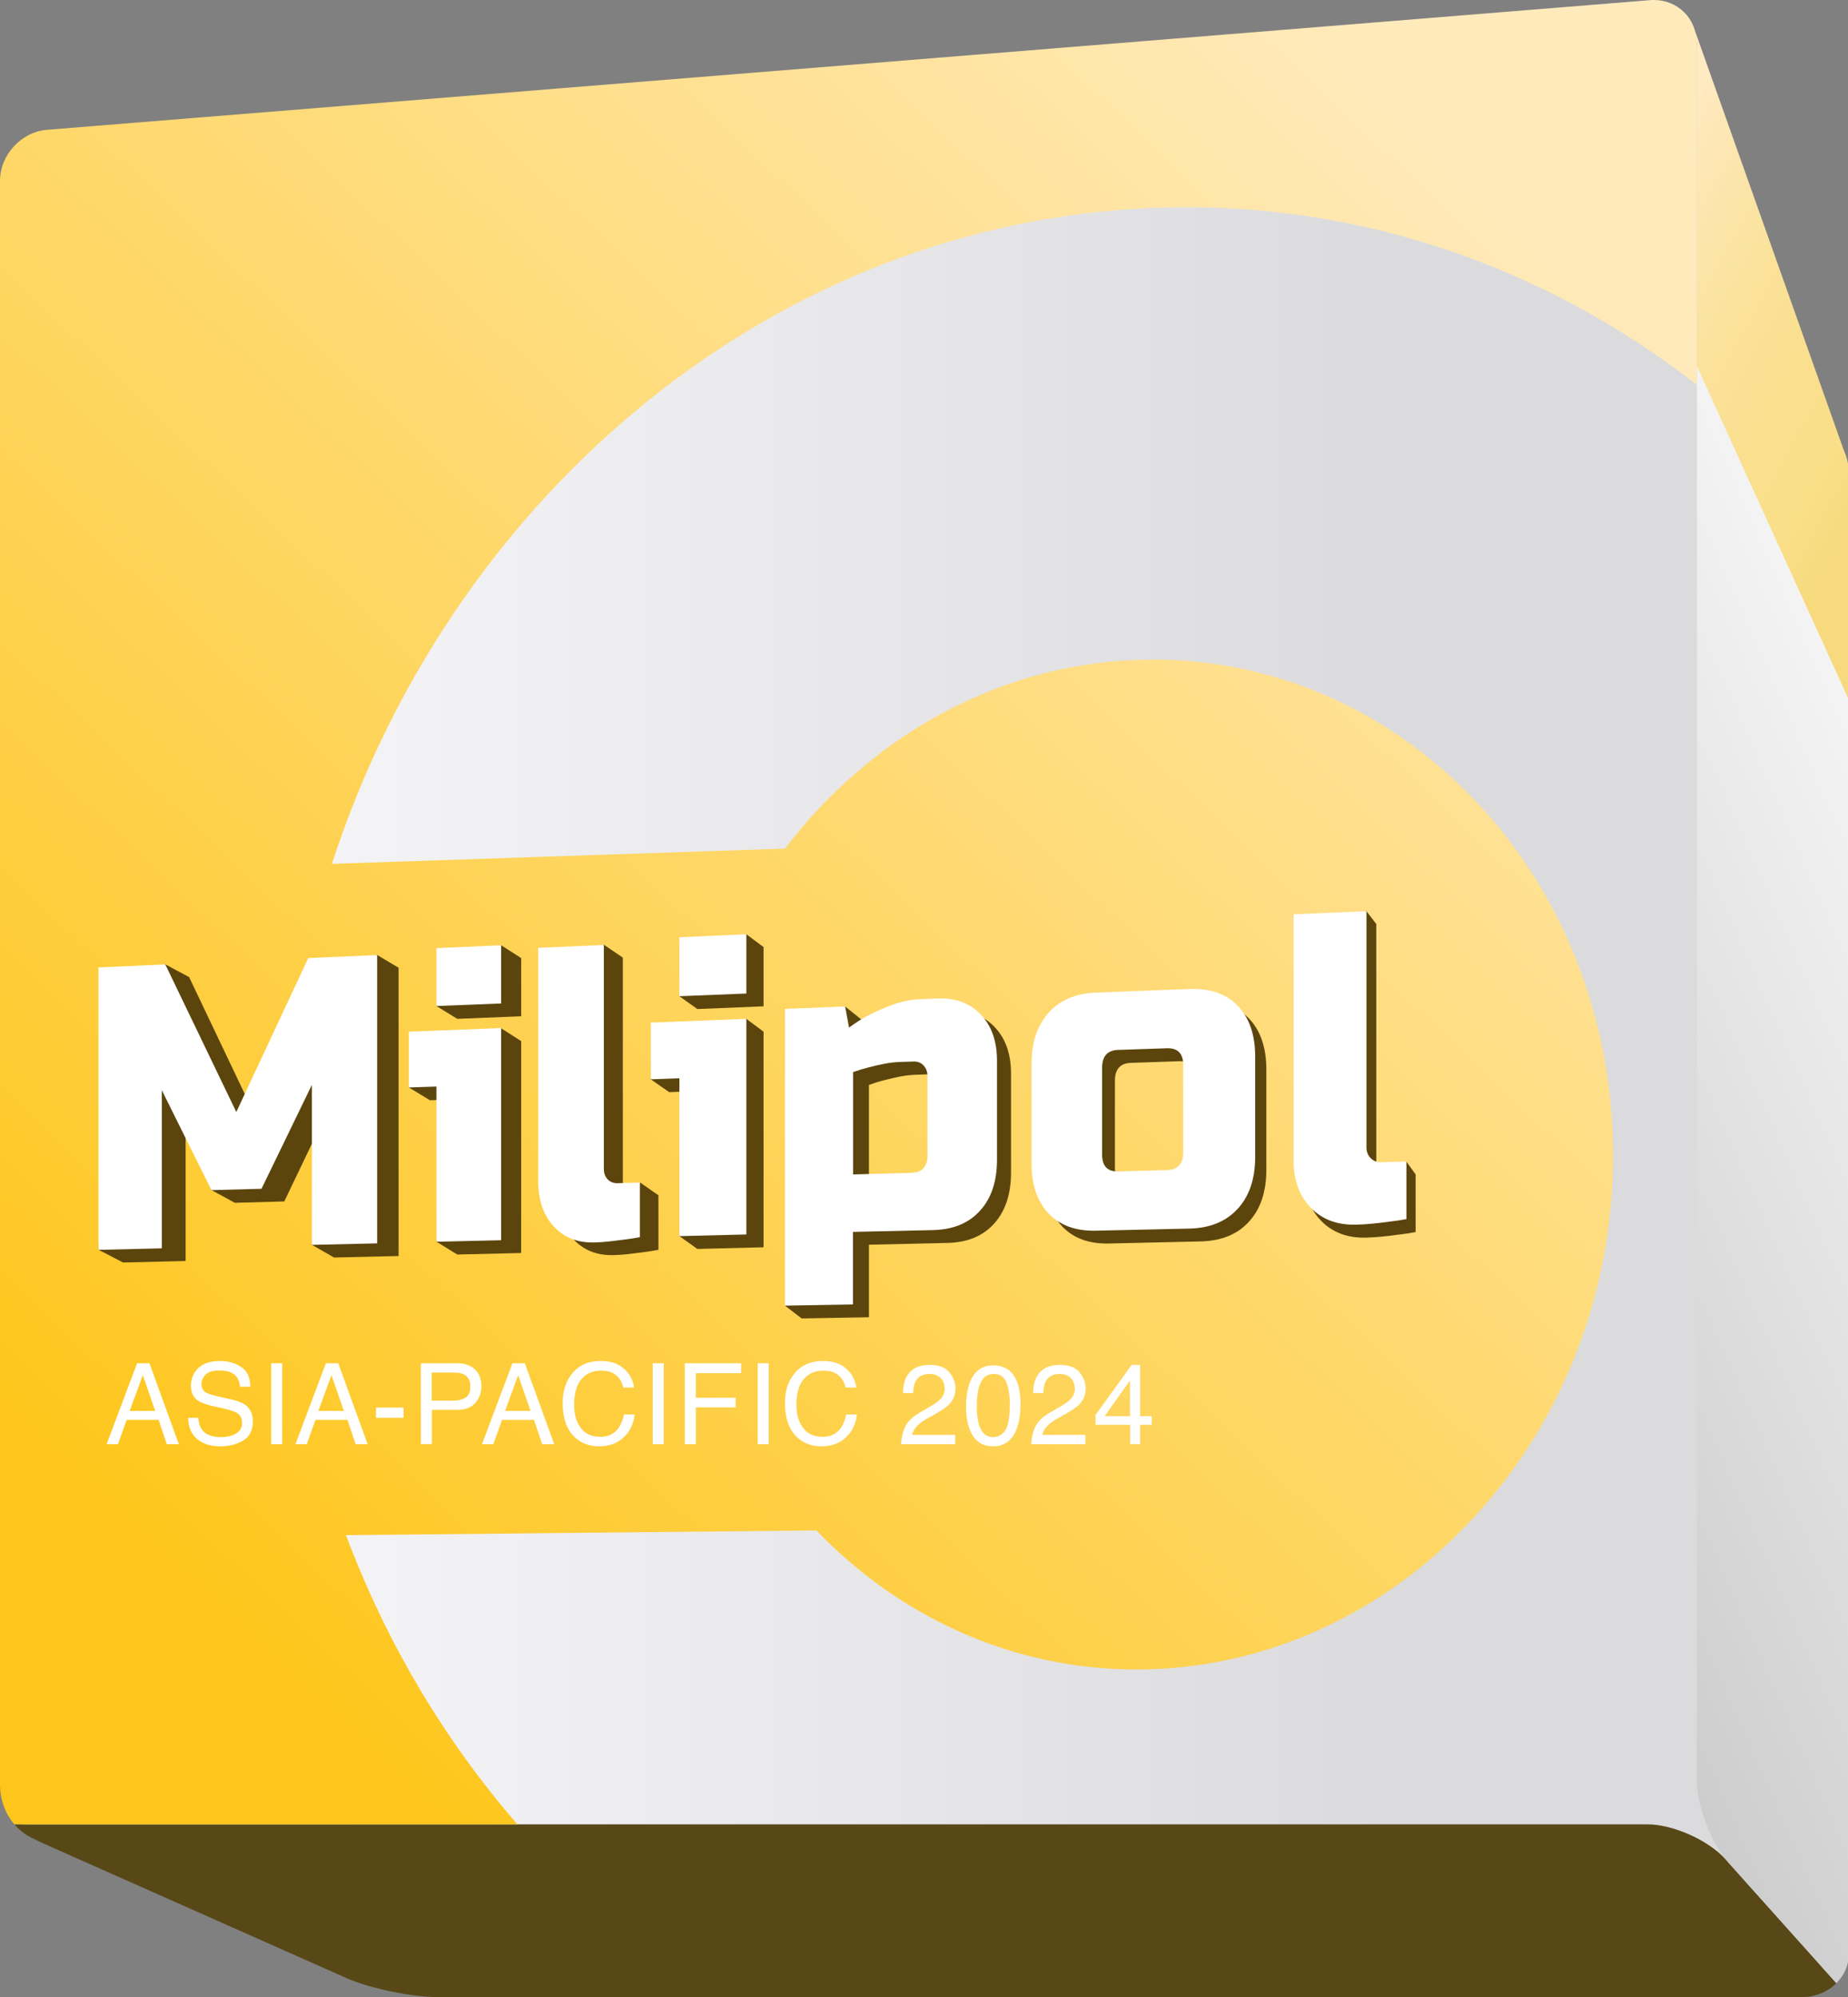 <?xml version="1.0" encoding="UTF-8"?><svg id="Layer_2" xmlns="http://www.w3.org/2000/svg" xmlns:xlink="http://www.w3.org/1999/xlink" viewBox="0 0 122.54 132.44"><rect x="0" y="0" width="122.54" height="132.44" fill="#808080" stroke="none"/><defs><style>.cls-1{fill:url(#linear-gradient);}.cls-1,.cls-2,.cls-3,.cls-4,.cls-5,.cls-6,.cls-7{stroke-width:0px;}.cls-2{fill:#5c450d;}.cls-3{fill:url(#linear-gradient-2);}.cls-4{fill:url(#linear-gradient-3);}.cls-5{fill:#584817;}.cls-6{fill:#fff;}.cls-7{fill:url(#linear-gradient-4);}</style><linearGradient id="linear-gradient" x1="-116.05" y1="470.75" x2="-114.99" y2="470.75" gradientTransform="translate(8503.01 34469.54) scale(73.08 -73.08)" gradientUnits="userSpaceOnUse"><stop offset="0" stop-color="#f4f4f6"/><stop offset=".9" stop-color="#dbdbdd"/><stop offset="1" stop-color="#dbdbdd"/></linearGradient><linearGradient id="linear-gradient-2" x1="-116.54" y1="478.15" x2="-115.48" y2="478.15" gradientTransform="translate(-2519.61 10242.22) rotate(28.1) scale(21.45 -21.45)" gradientUnits="userSpaceOnUse"><stop offset="0" stop-color="#ffeac3"/><stop offset=".12" stop-color="#fde7b5"/><stop offset=".39" stop-color="#fbe29d"/><stop offset=".64" stop-color="#fadf8e"/><stop offset=".85" stop-color="#fadf89"/><stop offset="1" stop-color="#f7da7e"/></linearGradient><linearGradient id="linear-gradient-3" x1="-121.73" y1="465.62" x2="-120.67" y2="465.62" gradientTransform="translate(-12701.8 -16271.4) rotate(156.5) scale(43.18 -43.18)" gradientUnits="userSpaceOnUse"><stop offset="0" stop-color="#f6f6f6"/><stop offset="1" stop-color="#c8c8c8"/></linearGradient><linearGradient id="linear-gradient-4" x1="-119.26" y1="468.45" x2="-118.2" y2="468.45" gradientTransform="translate(-52883.45 -29503.75) rotate(133.4) scale(125.45 -125.45)" gradientUnits="userSpaceOnUse"><stop offset="0" stop-color="#ffeabc"/><stop offset="1" stop-color="#fec61b"/></linearGradient></defs><g id="Layer_1-2"><g id="g26"><g id="g28"><g id="g34"><g id="g36"><path id="path46" class="cls-1" d="M1.37,11.32v109.66l120.4,10.54L112.52,2.87,1.37,11.32Z"/></g></g></g></g><g id="g80"><g id="g82"><g id="g88"><g id="g90"><path id="path100" class="cls-3" d="M112.52,2.87v22.64l10.02,23.5v-18.26c-.09-.5-.24-.78-.24-.78h0l-9.89-27.88.1.79Z"/></g></g></g></g><g id="g50"><g id="g56"><path id="path58" class="cls-5" d="M119.57,132.44c.08,0,.17,0,.25-.01.02,0,.04,0,.06,0,.08,0,.16-.02.23-.04.65-.12,1.22-.43,1.66-.86l-1.19-1.33s-.04-.05-.06-.07l-6.09-6.81c-1.14-1.28-3.49-2.33-5.2-2.33H.95c.25.29.57.56.88.75.26.15.98.49.98.49l20.26,9c1.58.67,4.28,1.22,6,1.22h90.43s.05,0,.07,0"/></g></g><g id="g60"><g id="g62"><g id="g68"><g id="g70"><path id="path78" class="cls-4" d="M112.52,118.09c.01,1.72.95,4.17,2.1,5.45h0l5.9,6.58s0,0,.01.01h0l1.24,1.39c.38-.38.66-.86.77-1.39h0V46.29l-10.02-22.01v93.81Z"/></g></g></g></g><g id="g102"><g id="g104"><g id="g110"><g id="g112"><path id="path120" class="cls-7" d="M109.42.01L3.11,8.61c-1.71.14-3.11,1.67-3.11,3.39h0v106.34c0,1.03.36,1.96.95,2.65h33.36c-4.81-5.53-8.68-12.02-11.37-19.18h0l31.2-.31c5.43,5.66,12.86,9.19,21.11,9.22h0c17.32.06,31.71-15.22,31.71-34.08h0c0-18.85-14.39-33.59-31.71-32.87h0c-9.36.39-17.66,5.24-23.2,12.51h0l-30.04,1.01c7.71-23.79,28.33-41.9,53.24-43.44h0c13.81-.86,26.78,3.51,37.26,11.67h0V2.87c0-1.63-1.25-2.87-2.84-2.87h0c-.09,0-.17,0-.26.01"/></g></g></g></g><g id="g122"><path id="path124" class="cls-2" d="M22.15,72.79l-3.3,6.89-3.28.09-1.56-.85-1.7-5.78v10.49l-4.15.1-1.64-.85,1.64-17.89,2.79-1.04,1.59.85,4.66,9.79,4.71-10.21,3.09-1.05,1.43.85v19.12l-4.28.1-1.48-.85,1.48-9.75Z"/></g><g id="g126"><path id="path128" class="cls-2" d="M34.56,69.05v14.05l-4.24.1-1.38-.85,1.38-9.44-1.81.06-1.4-.85,1.4-2.85,4.71-1.08,1.33.85ZM30.32,63.73l2.91-1.04,1.33.85v3.86l-4.24.17-1.38-.85,1.38-2.99Z"/></g><g id="g132"><g id="g138"><path id="path140" class="cls-2" d="M37,63.7l3.05-1.04,1.25.85v14.85c0,.28.08.51.25.69.16.18.37.26.62.26l.27-.89,1.22.85v3.62c-.33.06-.67.12-1.02.16-.3.04-.62.08-.96.12-.35.04-.68.06-.99.07-1.12.03-2.01-.33-2.68-1.07-.67-.74-1-1.73-1-2.99v-15.47Z"/></g></g><g id="g142"><path id="path144" class="cls-2" d="M50.63,68.42v14.3l-4.39.11-1.19-.85,1.19-9.62-1.87.07-1.22-.85,1.22-2.91,5.12-1.1,1.14.85ZM46.24,63.01l3.25-1.05,1.14.85v3.93l-4.39.18-1.19-.85,1.19-3.06Z"/></g><g id="g148"><g id="g154"><path id="path156" class="cls-2" d="M57.62,82.56v4.8l-4.46.08-1.11-.85,1.11-18.83,2.88-1.01,1.06.85.25,1.4c.44-.34.92-.64,1.44-.9.44-.22.94-.44,1.49-.64.55-.2,1.12-.32,1.7-.34l1.16-.05c1.17-.05,2.12.3,2.83,1.06.71.75,1.07,1.77,1.07,3.07v6.56c0,1.43-.37,2.55-1.11,3.38-.74.83-1.76,1.25-3.05,1.29l-5.27.12ZM57.62,78.74l3.85-.11c.69-.02,1.03-.41,1.03-1.17v-5.25c0-.28-.09-.52-.26-.7-.17-.18-.39-.27-.64-.26l-.9.03c-.33.01-.67.05-1.03.12-.36.07-.69.15-1,.23-.36.09-.71.2-1.05.32v6.78Z"/></g><g id="g158"><path id="path160" class="cls-2" d="M83.97,77.58c0,1.45-.38,2.6-1.15,3.44-.76.84-1.82,1.27-3.16,1.31l-6.13.14c-1.32.03-2.36-.35-3.1-1.14-.75-.79-1.12-1.9-1.12-3.33v-6.58c0-1.43.37-2.56,1.12-3.4.74-.84,1.78-1.29,3.1-1.34l6.13-.24c1.34-.05,2.4.31,3.16,1.11.76.79,1.15,1.92,1.15,3.37v6.68ZM79.26,71.5c0-.77-.36-1.14-1.07-1.12l-3.2.11c-.71.02-1.06.42-1.06,1.19v5.75c0,.77.35,1.14,1.06,1.12l3.2-.09c.71-.02,1.07-.41,1.07-1.19v-5.78Z"/></g><g id="g162"><path id="path164" class="cls-2" d="M86.48,61.49l4.12-1.07.66.86v15.66c0,.29.09.53.27.72.18.19.41.28.69.27l1.03-.9.62.86v3.82c-.37.07-.74.13-1.13.17-.33.05-.69.09-1.07.13-.39.04-.75.06-1.1.07-1.24.03-2.23-.35-2.98-1.13-.75-.78-1.12-1.83-1.12-3.15v-16.31Z"/></g></g><g id="g166"><path id="path168" class="cls-6" d="M20.68,71.95l-3.34,6.89-3.32.09-3.29-6.63v10.49l-4.2.1v-18.73l4.43-.2,4.71,9.79,4.77-10.21,4.57-.2v19.12l-4.33.1v-10.6Z"/></g><g id="g170"><path id="path172" class="cls-6" d="M33.23,68.2v14.05l-4.29.1v-10.29l-1.83.06v-3.7l6.12-.24ZM28.94,62.88l4.29-.19v3.86l-4.29.17v-3.84Z"/></g><g id="g176"><g id="g182"><path id="path184" class="cls-6" d="M35.69,62.86l4.35-.19v14.85c0,.28.08.51.25.69.17.18.38.26.63.26l1.51-.04v3.62c-.34.06-.68.12-1.03.16-.3.04-.63.08-.98.12-.35.04-.68.06-1,.07-1.13.03-2.03-.33-2.71-1.07-.68-.74-1.02-1.74-1.02-2.99v-15.47Z"/></g></g><g id="g186"><path id="path188" class="cls-6" d="M49.49,67.57v14.3l-4.44.11v-10.47l-1.89.07v-3.76l6.33-.25ZM45.05,62.16l4.44-.2v3.93l-4.44.18v-3.91Z"/></g><g id="g198"><path id="path200" class="cls-6" d="M56.56,81.71v4.8l-4.51.08v-19.68l3.99-.16.26,1.4c.45-.34.93-.64,1.45-.9.45-.22.95-.44,1.51-.64.56-.2,1.13-.31,1.72-.34l1.18-.05c1.19-.05,2.14.31,2.87,1.06.72.75,1.08,1.77,1.08,3.07v6.56c0,1.43-.37,2.55-1.12,3.38-.75.83-1.77,1.25-3.09,1.29l-5.34.12ZM56.56,77.89l3.9-.11c.7-.02,1.04-.41,1.04-1.17v-5.25c0-.28-.09-.52-.26-.7-.17-.18-.39-.27-.65-.26l-.91.03c-.33.01-.68.05-1.04.12-.36.07-.7.15-1.01.23-.36.09-.72.2-1.06.32v6.78Z"/></g><g id="g202"><path id="path204" class="cls-6" d="M83.23,76.73c0,1.45-.39,2.6-1.16,3.44-.77.84-1.84,1.28-3.2,1.31l-6.2.14c-1.34.03-2.38-.35-3.14-1.14-.75-.79-1.13-1.9-1.13-3.33v-6.58c0-1.43.38-2.56,1.13-3.4.75-.84,1.8-1.29,3.14-1.34l6.2-.24c1.36-.05,2.42.31,3.2,1.11.77.8,1.16,1.92,1.16,3.37v6.68ZM78.46,70.64c0-.77-.36-1.14-1.08-1.12l-3.23.11c-.72.02-1.07.42-1.07,1.19v5.75c0,.77.36,1.14,1.07,1.12l3.23-.09c.72-.02,1.08-.41,1.08-1.18v-5.78Z"/></g><g id="g206"><path id="path208" class="cls-6" d="M85.77,60.64l4.84-.21v15.66c0,.29.09.53.28.72.19.19.42.28.7.27l1.67-.05v3.82c-.37.07-.75.13-1.14.17-.33.05-.7.09-1.09.13-.39.04-.76.06-1.11.07-1.26.03-2.26-.35-3.01-1.13-.75-.78-1.13-1.83-1.13-3.15v-16.31Z"/></g><path class="cls-6" d="M9.09,90.41h.82l1.95,5.37h-.8l-.54-1.61h-2.12l-.58,1.61h-.75l2.02-5.37ZM10.29,93.57l-.82-2.37-.87,2.37h1.68Z"/><path class="cls-6" d="M13.15,94.04c.02.3.09.55.22.74.24.36.67.53,1.28.53.27,0,.52-.04.75-.12.43-.15.65-.42.65-.81,0-.29-.09-.5-.27-.63-.19-.12-.48-.23-.87-.32l-.73-.16c-.48-.11-.81-.23-1.01-.35-.34-.22-.51-.56-.51-1.01,0-.48.17-.88.5-1.19s.81-.46,1.42-.46c.56,0,1.04.14,1.43.41s.59.71.59,1.3h-.68c-.04-.29-.11-.51-.23-.66-.22-.28-.6-.42-1.13-.42-.43,0-.74.09-.92.27s-.28.39-.28.63c0,.26.11.46.33.58.14.08.47.18.98.29l.75.17c.36.08.64.2.84.34.34.25.51.62.51,1.09,0,.59-.22,1.02-.65,1.28s-.94.38-1.51.38c-.67,0-1.19-.17-1.57-.51-.38-.34-.56-.8-.56-1.38h.68Z"/><path class="cls-6" d="M17.98,90.41h.73v5.37h-.73v-5.37Z"/><path class="cls-6" d="M21.61,90.41h.82l1.95,5.37h-.8l-.54-1.61h-2.12l-.58,1.61h-.75l2.02-5.37ZM22.8,93.57l-.82-2.37-.87,2.37h1.68Z"/><path class="cls-6" d="M24.93,93.35h1.83v.68h-1.83v-.68Z"/><path class="cls-6" d="M27.9,90.41h2.42c.48,0,.86.13,1.16.4s.44.65.44,1.13c0,.42-.13.78-.39,1.09s-.66.47-1.2.47h-1.69v2.27h-.73v-5.37ZM30.74,91.14c-.16-.08-.38-.11-.66-.11h-1.45v1.86h1.45c.33,0,.59-.07.8-.21s.31-.38.31-.73c0-.39-.15-.66-.44-.8Z"/><path class="cls-6" d="M33.98,90.41h.82l1.95,5.37h-.8l-.54-1.61h-2.12l-.58,1.61h-.75l2.02-5.37ZM35.18,93.57l-.82-2.37-.87,2.37h1.68Z"/><path class="cls-6" d="M41.41,90.8c.38.36.58.77.63,1.22h-.71c-.08-.35-.24-.62-.48-.82s-.58-.3-1.01-.3c-.53,0-.96.19-1.28.56s-.49.94-.49,1.71c0,.63.15,1.14.44,1.53s.73.59,1.31.59c.54,0,.94-.21,1.22-.62.15-.22.26-.5.33-.86h.71c-.06.57-.27,1.04-.63,1.42-.43.46-1,.69-1.73.69-.62,0-1.15-.19-1.57-.57-.56-.5-.84-1.27-.84-2.31,0-.79.21-1.44.63-1.95.45-.55,1.08-.83,1.88-.83.68,0,1.21.18,1.58.54Z"/><path class="cls-6" d="M43.28,90.41h.73v5.37h-.73v-5.37Z"/><path class="cls-6" d="M45.42,90.41h3.72v.66h-3v1.63h2.64v.64h-2.64v2.44h-.73v-5.37Z"/><path class="cls-6" d="M50.24,90.41h.73v5.37h-.73v-5.37Z"/><path class="cls-6" d="M56.15,90.8c.38.36.58.77.63,1.22h-.71c-.08-.35-.24-.62-.48-.82s-.58-.3-1.01-.3c-.53,0-.96.19-1.28.56s-.49.94-.49,1.71c0,.63.15,1.14.44,1.53s.73.59,1.31.59c.54,0,.94-.21,1.22-.62.15-.22.26-.5.33-.86h.71c-.06.57-.27,1.04-.63,1.42-.43.46-1,.69-1.73.69-.62,0-1.15-.19-1.57-.57-.56-.5-.84-1.27-.84-2.31,0-.79.21-1.44.63-1.95.45-.55,1.08-.83,1.88-.83.68,0,1.21.18,1.58.54Z"/><path class="cls-6" d="M60.03,94.6c.16-.33.48-.64.95-.91l.7-.41c.31-.18.54-.34.66-.47.2-.2.3-.43.3-.69,0-.3-.09-.55-.27-.73s-.43-.27-.73-.27c-.45,0-.76.17-.94.51-.09.18-.14.44-.15.76h-.67c0-.46.09-.83.25-1.11.29-.51.79-.76,1.51-.76.6,0,1.04.16,1.31.49s.41.68.41,1.08c0,.42-.15.78-.44,1.07-.17.17-.48.38-.92.63l-.5.28c-.24.13-.43.26-.56.38-.24.21-.4.45-.46.71h2.86v.62h-3.59c.02-.45.12-.84.28-1.18Z"/><path class="cls-6" d="M67.32,91.38c.23.43.35,1.02.35,1.77,0,.71-.11,1.3-.32,1.77-.31.67-.81,1-1.51,1-.63,0-1.1-.27-1.4-.82-.26-.46-.38-1.07-.38-1.83,0-.59.08-1.11.23-1.53.29-.79.81-1.19,1.56-1.19.68,0,1.17.28,1.47.84ZM66.66,94.86c.2-.3.3-.86.3-1.69,0-.59-.07-1.08-.22-1.47s-.43-.58-.85-.58c-.39,0-.67.18-.85.55s-.27.9-.27,1.61c0,.53.06.96.17,1.29.18.49.48.74.9.74.34,0,.61-.15.82-.45Z"/><path class="cls-6" d="M68.66,94.6c.16-.33.48-.64.95-.91l.7-.41c.31-.18.54-.34.66-.47.2-.2.3-.43.3-.69,0-.3-.09-.55-.27-.73s-.43-.27-.73-.27c-.45,0-.76.17-.94.51-.09.18-.14.44-.15.76h-.67c0-.46.09-.83.25-1.11.29-.51.79-.76,1.51-.76.6,0,1.04.16,1.31.49s.41.68.41,1.08c0,.42-.15.78-.44,1.07-.17.17-.48.38-.92.63l-.5.28c-.24.13-.43.26-.56.38-.24.21-.4.45-.46.71h2.86v.62h-3.59c.02-.45.12-.84.28-1.18Z"/><path class="cls-6" d="M74.94,95.77v-1.28h-2.3v-.64l2.4-3.33h.56v3.4h.77v.57h-.77v1.28h-.66ZM74.93,93.92v-2.37l-1.68,2.37h1.68Z"/></g></svg>